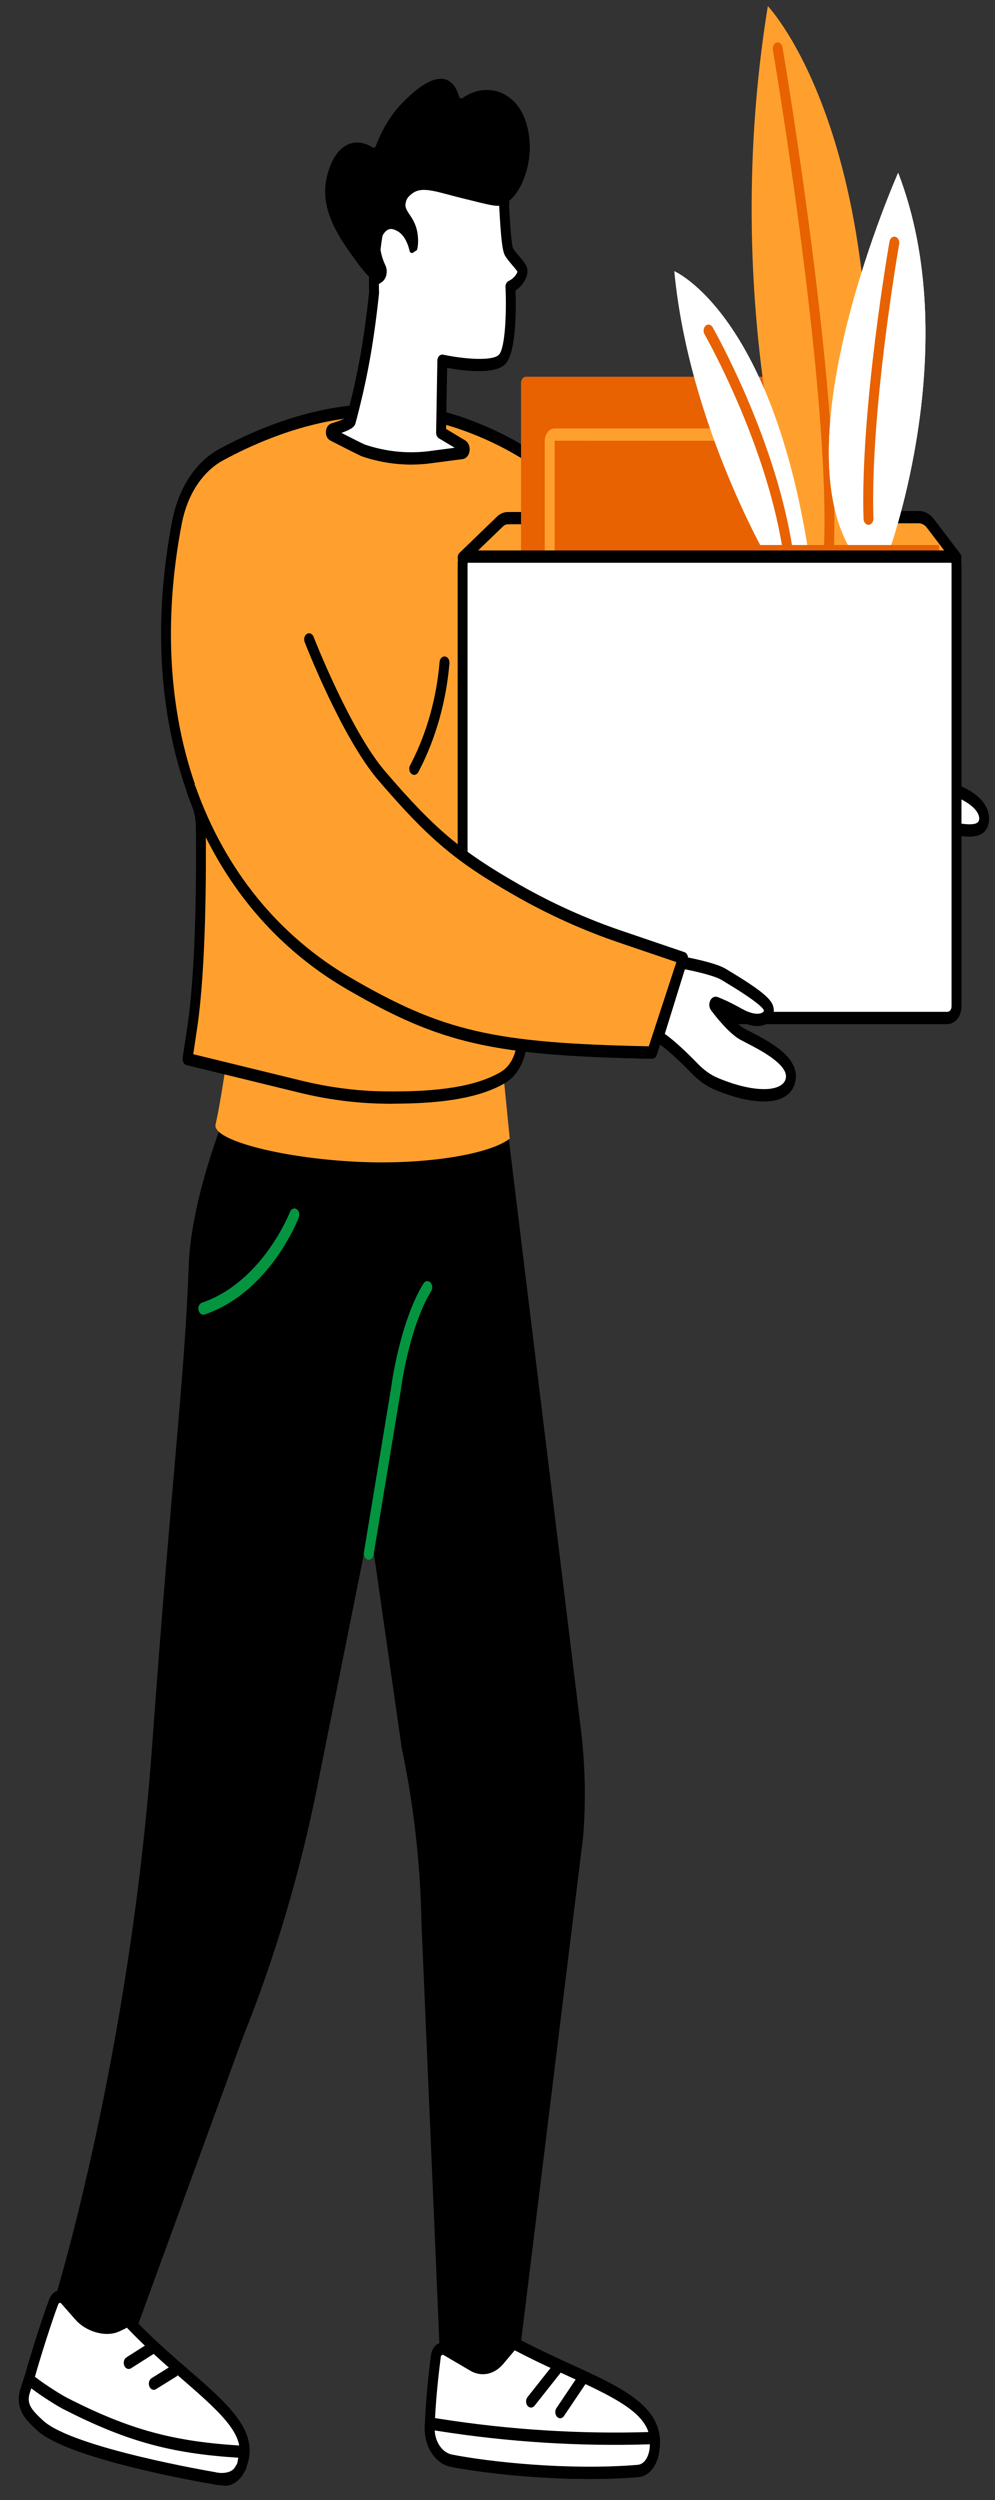 <svg width="43" height="108" viewBox="0 0 43 108" fill="none" xmlns="http://www.w3.org/2000/svg">
<rect x="0" y="0" width="43" height="108" fill="#333333" stroke="none"/>
<path d="M23.526 32.828C23.515 32.828 23.505 32.828 23.494 32.825C23.377 32.804 23.297 32.667 23.314 32.522C23.433 31.55 23.703 29.861 23.865 28.998C23.892 28.854 24.006 28.765 24.122 28.799C24.237 28.833 24.308 28.976 24.281 29.118C24.122 29.971 23.854 31.642 23.737 32.602C23.721 32.733 23.63 32.827 23.526 32.827V32.828Z" fill="black"/>
<path d="M9.902 47.737C9.902 47.737 8.267 51.57 8.156 54.674C7.982 59.528 7.417 63.761 6.576 75.397C5.602 88.843 2.389 99.242 2.389 99.242C2.755 99.977 3.317 100.53 3.976 100.736C5.048 101.073 5.935 100.507 5.935 100.507L10.495 88.015C11.879 84.574 12.957 80.944 13.709 77.194L15.981 65.865L17.36 75.509C17.883 77.99 18.171 80.545 18.216 83.115L19.016 101.871L19.862 102.385C20.564 102.812 21.384 102.775 22.06 102.285L22.49 101.374L25.202 79.339C25.323 77.799 25.291 76.244 25.104 74.714L21.809 47.737H9.903H9.902Z" fill="black"/>
<path d="M2.327 99.43C2.092 100.036 1.527 101.771 1.242 102.828C1.063 103.491 1.307 104.22 1.798 104.524C3.187 105.388 6.692 106.223 9.583 107.098C9.78 107.159 10.166 107.125 10.421 106.549C11.295 104.574 8.251 103.168 5.514 100.24C5.514 100.24 5.304 100.383 5.01 100.495C4.516 100.683 3.792 100.458 3.408 100.018L2.791 99.314C2.645 99.148 2.414 99.203 2.327 99.43Z" fill="white"/>
<path d="M9.731 107.384C9.661 107.384 9.594 107.373 9.533 107.356C8.794 107.132 8.004 106.907 7.239 106.689C4.936 106.035 2.76 105.416 1.702 104.76C1.113 104.395 0.828 103.526 1.039 102.741C1.324 101.686 1.888 99.946 2.134 99.313C2.205 99.128 2.337 99.001 2.497 98.962C2.656 98.924 2.814 98.981 2.934 99.118L3.55 99.822C3.882 100.201 4.534 100.396 4.946 100.24C5.213 100.139 5.407 100.006 5.41 100.006C5.488 99.953 5.584 99.965 5.652 100.038C6.495 100.94 7.373 101.702 8.149 102.374C9.91 103.901 11.301 105.106 10.606 106.677C10.373 107.205 10.021 107.386 9.728 107.386L9.731 107.384ZM2.594 99.483C2.594 99.483 2.584 99.483 2.578 99.483C2.562 99.487 2.535 99.499 2.518 99.543C2.281 100.157 1.717 101.899 1.445 102.91C1.301 103.445 1.493 104.035 1.893 104.283C2.904 104.911 5.156 105.551 7.335 106.17C8.101 106.388 8.892 106.613 9.634 106.838C9.695 106.856 10.011 106.923 10.235 106.418C10.72 105.32 9.719 104.379 7.907 102.809C7.155 102.158 6.308 101.422 5.482 100.554C5.386 100.609 5.242 100.683 5.072 100.749C4.519 100.96 3.707 100.718 3.264 100.213L2.646 99.51C2.628 99.488 2.608 99.483 2.592 99.483H2.594Z" fill="black"/>
<path d="M1.082 103.298C1.076 103.316 1.072 103.328 1.07 103.335C0.891 103.998 1.288 104.372 1.732 104.782C3.074 106.021 9.221 107.053 9.221 107.053C9.221 107.053 10.023 107.281 10.339 106.721C10.384 106.64 10.433 106.59 10.458 106.478C10.485 106.36 10.551 105.924 10.551 105.924C7.439 105.757 5.468 105.186 2.819 103.834C2.488 103.665 1.52 103.045 1.251 102.773C1.251 102.773 1.198 102.922 1.08 103.298H1.082Z" fill="white"/>
<path d="M9.585 107.363C9.386 107.363 9.227 107.326 9.183 107.313C8.827 107.253 2.961 106.248 1.604 104.993C1.151 104.574 0.637 104.099 0.868 103.248C0.869 103.241 0.875 103.224 0.882 103.199C1 102.823 1.055 102.67 1.056 102.663C1.083 102.587 1.137 102.532 1.201 102.513C1.265 102.493 1.334 102.513 1.385 102.564C1.634 102.814 2.581 103.422 2.9 103.585C5.613 104.971 7.547 105.494 10.559 105.656C10.62 105.659 10.679 105.696 10.717 105.757C10.756 105.817 10.771 105.895 10.76 105.971C10.753 106.017 10.692 106.423 10.662 106.551C10.632 106.682 10.579 106.764 10.541 106.824C10.531 106.84 10.521 106.854 10.511 106.872C10.284 107.274 9.887 107.363 9.584 107.363H9.585ZM1.349 103.177C1.329 103.239 1.307 103.31 1.281 103.394L1.274 103.419C1.156 103.856 1.362 104.105 1.86 104.565C3.142 105.75 9.19 106.776 9.251 106.787C9.258 106.787 9.264 106.788 9.271 106.79C9.454 106.842 9.976 106.902 10.166 106.565C10.182 106.539 10.198 106.514 10.212 106.491C10.24 106.446 10.249 106.43 10.256 106.402C10.265 106.363 10.28 106.273 10.297 106.172C7.369 105.991 5.433 105.45 2.742 104.076C2.463 103.934 1.762 103.491 1.352 103.174L1.349 103.177Z" fill="black"/>
<path d="M5.562 102.339C5.484 102.339 5.41 102.286 5.371 102.194C5.317 102.062 5.36 101.903 5.465 101.836L6.476 101.194C6.581 101.126 6.71 101.18 6.764 101.311C6.818 101.442 6.775 101.602 6.67 101.669L5.659 102.311C5.628 102.33 5.595 102.339 5.562 102.339Z" fill="black"/>
<path d="M6.646 103.24C6.567 103.24 6.492 103.186 6.455 103.092C6.402 102.961 6.445 102.802 6.55 102.736L7.433 102.187C7.538 102.121 7.667 102.174 7.719 102.305C7.772 102.436 7.729 102.596 7.624 102.662L6.741 103.211C6.711 103.231 6.678 103.24 6.646 103.24Z" fill="black"/>
<path d="M15.937 67.379C15.922 67.379 15.908 67.377 15.894 67.374C15.779 67.344 15.705 67.204 15.727 67.06L16.892 60.019C17.086 58.599 17.558 56.647 18.299 55.449C18.37 55.332 18.505 55.31 18.598 55.401C18.692 55.491 18.709 55.658 18.636 55.773C17.944 56.894 17.497 58.751 17.311 60.116L16.145 67.166C16.123 67.292 16.035 67.379 15.935 67.379H15.937Z" fill="#049541"/>
<path d="M8.787 56.796C8.693 56.796 8.607 56.718 8.58 56.601C8.549 56.459 8.616 56.314 8.73 56.275C11.351 55.376 12.518 52.387 12.53 52.357C12.581 52.224 12.708 52.167 12.814 52.231C12.921 52.295 12.967 52.453 12.915 52.586C12.866 52.717 11.651 55.824 8.844 56.787C8.825 56.794 8.805 56.796 8.787 56.796Z" fill="#049541"/>
<path d="M18.837 101.786C18.749 102.465 18.603 103.728 18.571 104.863C18.551 105.576 18.955 106.191 19.503 106.299C21.054 106.606 24.576 106.997 27.587 106.744C27.794 106.726 28.161 106.545 28.275 105.889C28.666 103.636 25.538 103.018 22.201 101.22L21.599 101.933C21.279 102.312 20.814 102.406 20.419 102.176L19.263 101.497C19.082 101.39 18.871 101.534 18.837 101.786Z" fill="white"/>
<path d="M25.488 107.091C23.087 107.091 20.719 106.808 19.471 106.561C18.813 106.432 18.334 105.698 18.357 104.854C18.39 103.698 18.539 102.41 18.626 101.743C18.653 101.537 18.752 101.364 18.898 101.268C19.041 101.174 19.207 101.169 19.352 101.256L20.508 101.935C20.824 102.121 21.195 102.044 21.451 101.74L22.053 101.027C22.116 100.954 22.207 100.933 22.285 100.975C23.115 101.422 23.951 101.805 24.688 102.142C26.995 103.197 28.816 104.03 28.483 105.944C28.354 106.685 27.927 106.981 27.6 107.008C26.911 107.067 26.198 107.091 25.486 107.091H25.488ZM19.048 101.828C18.964 102.482 18.816 103.746 18.784 104.874C18.769 105.448 19.092 105.95 19.537 106.037C21.135 106.352 24.594 106.73 27.573 106.478C27.637 106.473 27.964 106.416 28.067 105.831C28.309 104.436 26.955 103.744 24.542 102.64C23.837 102.317 23.044 101.954 22.245 101.532L21.746 102.124C21.361 102.58 20.803 102.693 20.326 102.415L19.17 101.736C19.139 101.718 19.113 101.727 19.096 101.738C19.08 101.748 19.053 101.773 19.046 101.826L19.048 101.828Z" fill="black"/>
<path d="M18.576 104.693C18.576 104.693 18.572 104.808 18.571 104.863C18.551 105.575 18.955 106.191 19.503 106.299C21.054 106.605 24.576 106.997 27.587 106.744C27.794 106.726 28.161 106.545 28.275 105.889C28.31 105.687 28.297 105.322 28.297 105.322L28.084 105.329C25.044 105.425 22.003 105.233 18.985 104.758L18.576 104.694V104.693Z" fill="white"/>
<path d="M25.488 107.091C23.087 107.091 20.719 106.808 19.471 106.561C18.813 106.432 18.334 105.698 18.357 104.854C18.358 104.797 18.363 104.68 18.363 104.68C18.366 104.606 18.393 104.537 18.438 104.489C18.484 104.441 18.542 104.42 18.602 104.429L19.011 104.493C22.008 104.964 25.059 105.156 28.078 105.062L28.292 105.054C28.407 105.051 28.505 105.164 28.511 105.31C28.511 105.351 28.522 105.716 28.484 105.943C28.356 106.684 27.929 106.98 27.601 107.008C26.912 107.067 26.199 107.091 25.487 107.091H25.488ZM18.786 104.994C18.814 105.517 19.123 105.955 19.537 106.037C21.135 106.352 24.594 106.73 27.573 106.478C27.637 106.473 27.964 106.416 28.067 105.831C28.077 105.769 28.082 105.68 28.085 105.593C25.047 105.689 21.976 105.496 18.959 105.021L18.787 104.994H18.786Z" fill="black"/>
<path d="M22.948 104.007C22.894 104.007 22.84 103.982 22.799 103.931C22.715 103.828 22.714 103.659 22.796 103.555L23.899 102.161C23.982 102.057 24.117 102.055 24.201 102.158C24.285 102.261 24.287 102.429 24.204 102.534L23.101 103.927C23.06 103.98 23.004 104.007 22.948 104.007Z" fill="black"/>
<path d="M24.21 104.468C24.162 104.468 24.113 104.448 24.073 104.406C23.984 104.312 23.971 104.143 24.046 104.031L25.03 102.567C25.105 102.454 25.241 102.44 25.331 102.534C25.42 102.627 25.433 102.796 25.358 102.908L24.372 104.372C24.33 104.434 24.27 104.468 24.209 104.468H24.21Z" fill="black"/>
<path d="M37.133 37.311C37.133 37.311 38.323 37.767 38.785 37.763C39.247 37.76 40.499 37.888 40.745 37.57C41.02 37.217 41.109 36.423 39.865 36.441C39.364 36.448 38.96 36.34 38.88 35.957C38.767 35.413 39.696 35.56 40.12 35.572C40.704 35.588 42.384 36.31 42.52 35.475C42.644 34.72 41.556 34.018 39.911 33.782C39.592 33.736 39.27 33.769 38.958 33.867C38.471 34.019 37.685 34.243 37.255 34.23L37.132 37.311H37.133Z" fill="white"/>
<path d="M39.707 38.051C39.53 38.051 39.34 38.045 39.139 38.038C38.999 38.033 38.874 38.029 38.786 38.029C38.299 38.033 37.194 37.615 37.07 37.567C36.976 37.531 36.915 37.421 36.919 37.299L37.043 34.218C37.049 34.075 37.149 33.963 37.261 33.965C37.566 33.973 38.151 33.848 38.907 33.61C39.254 33.5 39.602 33.47 39.936 33.518C41.239 33.706 42.23 34.184 42.587 34.8C42.721 35.03 42.771 35.282 42.73 35.528C42.589 36.393 41.568 36.152 40.748 35.957C40.496 35.897 40.257 35.842 40.115 35.837C40.053 35.835 39.98 35.829 39.902 35.826C39.707 35.813 39.202 35.782 39.086 35.883C39.086 35.884 39.086 35.886 39.086 35.888C39.139 36.145 39.593 36.177 39.862 36.173C40.523 36.164 40.937 36.37 41.081 36.788C41.21 37.161 41.062 37.542 40.897 37.755C40.712 37.994 40.278 38.051 39.706 38.051H39.707ZM38.807 37.498C38.9 37.498 39.018 37.501 39.152 37.506C39.506 37.519 40.446 37.553 40.593 37.384C40.672 37.283 40.731 37.116 40.689 36.999C40.665 36.928 40.54 36.696 39.868 36.707C39.607 36.711 38.819 36.721 38.675 36.023C38.639 35.849 38.665 35.684 38.747 35.556C38.944 35.257 39.378 35.26 39.925 35.294C39.999 35.299 40.067 35.303 40.127 35.305C40.303 35.31 40.547 35.367 40.829 35.434C41.327 35.551 42.255 35.771 42.312 35.42C42.329 35.319 42.305 35.218 42.243 35.11C41.962 34.627 41.038 34.211 39.888 34.044C39.604 34.004 39.31 34.03 39.012 34.124C38.532 34.275 37.907 34.449 37.46 34.487L37.355 37.116C37.751 37.26 38.471 37.498 38.779 37.498C38.789 37.498 38.797 37.498 38.807 37.498Z" fill="black"/>
<path d="M10 44.28C10 44.28 9.655 47.055 9.316 48.577C9.16 49.281 12.39 50.074 15.673 50.199C18.375 50.302 21.113 49.887 22.029 49.189C22.029 49.189 21.68 45.644 21.617 45.114C21.553 44.583 10 44.28 10 44.28Z" fill="#FFA02E"/>
<path d="M22.535 45.17C22.466 45.776 22.162 46.301 21.724 46.556C20.756 47.12 19.221 47.451 16.588 47.414C15.378 47.396 14.171 47.235 12.981 46.944L8.103 45.753L8.311 44.365C8.704 41.736 8.697 37.329 8.678 35.732C8.674 35.354 8.603 34.982 8.47 34.644C7.141 31.245 6.765 27.133 7.65 22.55C7.895 21.282 8.569 20.214 9.497 19.68C9.51 19.673 9.523 19.666 9.533 19.66C12.776 17.897 16.398 17.104 19.806 18.248C23.073 19.345 24.702 21.19 24.702 21.19C26.621 23.282 28.106 27.889 30.986 30.111C34.337 32.694 37.218 33.91 37.218 33.91L37.184 37.604C37.184 37.604 32.379 38.871 27.564 36.198C25.394 34.993 23.586 32.174 23.586 32.174C23.267 34.289 23.048 36.668 22.967 38.689L22.997 38.818C24.23 39.476 25.495 40.025 26.785 40.465L29.514 41.394L28.176 45.478C25.834 45.432 24.037 45.344 22.531 45.156L22.534 45.175L22.535 45.17Z" fill="#FFA02E"/>
<path d="M17 47.682C16.865 47.682 16.727 47.682 16.587 47.678C15.386 47.661 14.158 47.501 12.941 47.203L8.063 46.012C7.948 45.984 7.872 45.845 7.894 45.702L8.102 44.314C8.488 41.734 8.485 37.453 8.466 35.732C8.462 35.397 8.398 35.06 8.28 34.757C6.876 31.167 6.587 26.923 7.445 22.485C7.712 21.111 8.426 19.999 9.41 19.434L9.45 19.411C12.003 18.023 15.881 16.649 19.864 17.985C23.145 19.086 24.78 20.91 24.849 20.988C25.639 21.85 26.354 23.121 27.11 24.468C28.193 26.397 29.42 28.583 31.102 29.878C34.392 32.417 37.261 33.64 37.289 33.653C37.377 33.69 37.436 33.793 37.434 33.908L37.4 37.602C37.4 37.726 37.329 37.833 37.231 37.859C37.182 37.872 32.302 39.114 27.48 36.436C25.781 35.493 24.325 33.619 23.718 32.768C23.455 34.656 23.263 36.755 23.186 38.622C24.369 39.245 25.599 39.777 26.845 40.201L29.574 41.13C29.633 41.15 29.682 41.201 29.709 41.268C29.736 41.336 29.738 41.415 29.715 41.486L28.377 45.571C28.344 45.672 28.262 45.737 28.176 45.736C25.749 45.688 24.096 45.597 22.712 45.436C22.588 46.037 22.263 46.533 21.816 46.794C20.781 47.395 19.244 47.678 17.001 47.678L17 47.682ZM8.352 45.541L13.022 46.682C14.215 46.973 15.415 47.131 16.591 47.147C18.994 47.182 20.596 46.918 21.634 46.313C21.997 46.102 22.252 45.675 22.32 45.168C22.32 45.154 22.32 45.138 22.32 45.124C22.332 44.978 22.436 44.87 22.554 44.886C23.938 45.058 25.584 45.154 28.035 45.204L29.227 41.566L26.731 40.717C25.43 40.274 24.146 39.717 22.914 39.059C22.856 39.028 22.811 38.965 22.793 38.889L22.763 38.76C22.756 38.731 22.753 38.701 22.755 38.671C22.839 36.579 23.065 34.191 23.378 32.121C23.394 32.018 23.455 31.937 23.536 31.912C23.617 31.887 23.703 31.922 23.755 32.004C23.773 32.032 25.558 34.787 27.654 35.952C31.848 38.281 36.089 37.565 36.975 37.379L37.005 34.094C36.372 33.809 33.783 32.577 30.875 30.334C29.12 28.98 27.866 26.746 26.758 24.775C26.018 23.456 25.317 22.21 24.563 21.387C24.544 21.366 22.923 19.567 19.75 18.501C15.887 17.204 12.108 18.547 9.618 19.9L9.587 19.918C8.722 20.414 8.093 21.394 7.858 22.61C7.024 26.927 7.302 31.047 8.663 34.525C8.808 34.897 8.888 35.312 8.892 35.725C8.912 37.462 8.913 41.784 8.52 44.411L8.351 45.541H8.352Z" fill="black"/>
<path d="M17.9 33.474C17.86 33.474 17.822 33.459 17.786 33.433C17.686 33.355 17.656 33.19 17.72 33.066L17.785 32.942C18.448 31.644 18.868 30.141 18.997 28.597C19.01 28.451 19.117 28.345 19.232 28.359C19.349 28.375 19.435 28.505 19.423 28.652C19.287 30.277 18.844 31.86 18.145 33.227L18.081 33.351C18.039 33.431 17.971 33.475 17.9 33.475V33.474Z" fill="black"/>
<path d="M41.336 24.09H19.993L21.613 22.525C21.707 22.435 21.823 22.385 21.943 22.383L39.704 22.339C39.895 22.339 40.076 22.435 40.207 22.607L41.336 24.088V24.09Z" fill="#FFA02E"/>
<path d="M41.336 24.357H19.991C19.9 24.357 19.819 24.284 19.789 24.177C19.759 24.069 19.789 23.951 19.86 23.881L21.48 22.316C21.611 22.19 21.775 22.119 21.942 22.119L39.703 22.075C39.946 22.075 40.191 22.203 40.36 22.426L41.489 23.908C41.548 23.986 41.565 24.098 41.531 24.195C41.496 24.293 41.419 24.357 41.334 24.357H41.336ZM20.616 23.825H40.839L40.051 22.791C39.962 22.672 39.831 22.605 39.704 22.605L21.943 22.649C21.872 22.649 21.801 22.68 21.744 22.735L20.616 23.823V23.825Z" fill="black"/>
<path d="M33.934 16.275H22.733C22.614 16.275 22.517 16.395 22.517 16.544V37.785C22.517 37.934 22.614 38.054 22.733 38.054H33.934C34.053 38.054 34.15 37.934 34.15 37.785V16.544C34.15 16.395 34.053 16.275 33.934 16.275Z" fill="#E86201"/>
<path d="M33.005 36.764H23.972C23.734 36.764 23.542 36.524 23.542 36.228V19.044C23.542 18.749 23.734 18.508 23.972 18.508H33.005C33.243 18.508 33.435 18.748 33.435 19.044V36.228C33.435 36.523 33.243 36.764 33.005 36.764ZM23.97 19.04L23.968 36.227L33.004 36.23C33.004 36.23 33.007 36.23 33.007 36.227V19.042L23.97 19.038V19.04Z" fill="#FFA02E"/>
<path d="M34.859 24.918C34.859 24.918 30.925 14.183 33.182 0.263C33.182 0.263 39.278 6.624 37.081 24.918H34.861H34.859Z" fill="#FFA02E"/>
<path d="M35.82 24.064C35.82 24.064 35.813 24.064 35.809 24.064C35.691 24.055 35.601 23.931 35.607 23.784C35.907 16.936 33.424 2.3 33.4 2.153C33.376 2.009 33.448 1.868 33.563 1.837C33.679 1.807 33.793 1.898 33.817 2.043C33.843 2.19 36.337 16.895 36.034 23.812C36.028 23.954 35.933 24.064 35.82 24.064Z" fill="#E86201"/>
<path d="M38.816 7.462C38.816 7.462 33.747 18.864 36.795 23.798H38.425C38.425 23.798 41.684 14.885 38.814 7.462H38.816Z" fill="white"/>
<path d="M38.816 7.462C38.816 7.462 33.747 18.864 36.795 23.798H38.425C38.425 23.798 41.684 14.885 38.814 7.462H38.816Z" fill="white"/>
<path d="M37.533 22.672C37.419 22.672 37.323 22.561 37.319 22.417C37.171 17.689 38.428 10.502 38.441 10.432C38.467 10.288 38.581 10.198 38.696 10.23C38.811 10.261 38.884 10.403 38.858 10.547C38.845 10.618 37.6 17.739 37.745 22.398C37.749 22.545 37.658 22.667 37.54 22.674C37.537 22.674 37.534 22.674 37.531 22.674L37.533 22.672Z" fill="#E86201"/>
<path d="M29.14 11.713C29.14 11.713 33.458 13.548 35.021 24.406H33.323C33.323 24.406 29.779 18.443 29.14 11.713Z" fill="white"/>
<path d="M34.092 24.367C33.989 24.367 33.898 24.275 33.881 24.144C33.242 19.34 30.474 14.489 30.447 14.441C30.378 14.323 30.4 14.156 30.495 14.071C30.591 13.986 30.724 14.012 30.793 14.131C30.821 14.181 33.646 19.129 34.301 24.057C34.321 24.202 34.241 24.339 34.126 24.362C34.114 24.363 34.102 24.365 34.09 24.365L34.092 24.367Z" fill="#E86201"/>
<path d="M31.456 23.544H40.578L40.783 28.918C40.833 30.235 39.989 31.337 38.929 31.337H33.72C32.467 31.337 31.452 30.072 31.452 28.512L31.456 23.546V23.544Z" fill="#E86201"/>
<path d="M20.228 24.044H41.102C41.232 24.044 41.337 24.176 41.337 24.337V43.482C41.337 43.755 41.159 43.975 40.941 43.975H20.229C20.099 43.975 19.994 43.844 19.994 43.682V24.335C19.994 24.174 20.099 24.043 20.229 24.043L20.228 24.044Z" fill="white"/>
<path d="M40.94 44.243H20.228C19.98 44.243 19.779 43.993 19.779 43.684V24.337C19.779 24.029 19.98 23.779 20.228 23.779H41.102C41.35 23.779 41.551 24.029 41.551 24.337V43.482C41.551 43.901 41.277 44.241 40.941 44.241L40.94 44.243ZM20.228 24.31C20.216 24.31 20.206 24.323 20.206 24.337V43.684C20.206 43.699 20.216 43.711 20.228 43.711H40.94C41.041 43.711 41.122 43.608 41.122 43.484V24.339C41.122 24.325 41.112 24.312 41.101 24.312H20.226L20.228 24.31Z" fill="black"/>
<path d="M29.46 41.578C29.46 41.578 30.814 41.816 31.274 42.092C31.734 42.369 33.092 43.166 33.209 43.544C33.326 43.922 32.882 44.324 31.977 43.821C31.472 43.539 31.145 43.397 30.952 43.324C30.888 43.299 30.84 43.401 30.887 43.462C31.137 43.794 31.653 44.436 32.081 44.673C32.671 45.001 34.338 45.698 34.171 46.63C34.02 47.474 32.679 47.547 30.95 46.818C30.615 46.676 30.305 46.451 30.03 46.169C29.598 45.726 28.895 45.035 28.462 44.794L29.46 41.578Z" fill="white"/>
<path d="M33.004 47.583C32.419 47.583 31.686 47.409 30.881 47.07C30.531 46.923 30.199 46.689 29.895 46.374C29.224 45.684 28.686 45.209 28.375 45.037C28.272 44.978 28.222 44.83 28.263 44.698L29.261 41.483C29.297 41.367 29.391 41.298 29.49 41.316C29.547 41.327 30.883 41.562 31.367 41.855L31.446 41.903C32.775 42.699 33.306 43.119 33.408 43.452C33.48 43.681 33.434 43.92 33.289 44.092C33.017 44.413 32.494 44.402 31.889 44.067C31.755 43.993 31.634 43.929 31.526 43.872C31.733 44.099 31.965 44.321 32.167 44.432C32.245 44.477 32.343 44.526 32.453 44.583C33.242 44.989 34.562 45.666 34.378 46.691C34.33 46.962 34.188 47.185 33.972 47.338C33.736 47.503 33.404 47.584 33.003 47.584L33.004 47.583ZM28.73 44.665C29.161 44.962 29.734 45.519 30.165 45.962C30.43 46.235 30.718 46.437 31.017 46.565C32.222 47.074 33.301 47.194 33.763 46.87C33.874 46.792 33.939 46.694 33.961 46.57C34.066 45.984 32.82 45.344 32.289 45.071C32.175 45.012 32.073 44.959 31.992 44.915C31.533 44.659 31.004 44.009 30.729 43.644C30.641 43.527 30.628 43.356 30.695 43.22C30.762 43.085 30.89 43.025 31.012 43.071C31.204 43.144 31.542 43.289 32.063 43.58C32.621 43.89 32.916 43.798 32.994 43.704C33.017 43.677 33.014 43.661 33.008 43.64C32.954 43.512 32.605 43.186 31.26 42.38L31.18 42.332C30.871 42.146 30.046 41.959 29.597 41.873L28.73 44.665Z" fill="black"/>
<path d="M13.354 27.623C13.354 27.623 14.937 31.703 16.493 33.516C18.674 36.058 19.835 37.023 22.366 38.464C23.796 39.279 25.275 39.944 26.788 40.46L29.517 41.389L28.179 45.473C21.23 45.338 19.084 44.819 15.079 42.493C11.959 40.681 9.561 37.785 8.257 34.094L13.355 27.623H13.354Z" fill="#FFA02E"/>
<path d="M28.178 45.737H28.175C21.281 45.602 19.063 45.097 14.988 42.733C11.768 40.864 9.373 37.914 8.062 34.199C8.015 34.064 8.063 33.908 8.171 33.848C8.28 33.789 8.405 33.849 8.453 33.984C9.723 37.579 12.046 40.437 15.171 42.248C19.148 44.557 21.334 45.064 28.038 45.2L29.23 41.562L26.734 40.713C25.208 40.194 23.709 39.517 22.28 38.703C19.697 37.23 18.533 36.25 16.351 33.708C14.785 31.882 13.231 27.905 13.166 27.737C13.115 27.604 13.159 27.446 13.266 27.383C13.371 27.319 13.499 27.374 13.55 27.507C13.566 27.547 15.135 31.563 16.643 33.321C18.784 35.817 19.926 36.778 22.459 38.223C23.867 39.026 25.343 39.691 26.848 40.203L29.577 41.132C29.635 41.151 29.685 41.203 29.712 41.27C29.739 41.337 29.741 41.417 29.718 41.488L28.38 45.572C28.347 45.673 28.269 45.737 28.182 45.737H28.178Z" fill="black"/>
<path d="M14.357 18.785C14.271 18.741 14.279 18.578 14.372 18.549C14.685 18.452 15.133 18.296 15.163 18.182C15.672 16.277 15.937 14.747 16.154 12.751L16.166 12.643C16.02 8.158 17.821 6.286 19.56 6.606C22.029 7.062 21.785 8.884 21.785 8.884C21.814 9.423 21.879 10.678 21.996 10.879C22.138 11.125 22.541 11.506 22.577 11.666C22.612 11.825 22.447 12.194 22.058 12.382C22.058 12.382 22.184 15 21.704 15.518C21.224 16.035 19.114 15.58 19.114 15.58L19.061 18.693L20.011 19.262C20.125 19.331 20.097 19.549 19.971 19.565L18.726 19.728C17.715 19.881 16.691 19.79 15.709 19.459C15.627 19.432 14.806 19.012 14.357 18.782V18.785Z" fill="white"/>
<path d="M17.769 20.07C17.057 20.07 16.348 19.953 15.653 19.719C15.625 19.71 15.548 19.684 14.277 19.032C14.151 18.968 14.074 18.812 14.084 18.642C14.094 18.473 14.188 18.333 14.319 18.292C14.758 18.156 14.921 18.071 14.977 18.035C15.448 16.257 15.719 14.759 15.942 12.715L15.952 12.63C15.877 10.214 16.368 8.289 17.335 7.206C17.967 6.498 18.768 6.192 19.591 6.344C20.601 6.53 21.311 6.961 21.7 7.626C22.031 8.193 22.013 8.748 22 8.893C22.071 10.242 22.134 10.639 22.174 10.733C22.221 10.815 22.335 10.95 22.436 11.068C22.635 11.304 22.749 11.444 22.783 11.597C22.846 11.877 22.658 12.299 22.279 12.55C22.303 13.259 22.326 15.202 21.845 15.72C21.392 16.209 19.959 16.009 19.323 15.892L19.278 18.53L20.104 19.026C20.242 19.11 20.317 19.294 20.292 19.483C20.265 19.673 20.145 19.813 19.994 19.833L18.748 19.996C18.422 20.046 18.095 20.07 17.769 20.07ZM14.751 18.698C15.603 19.134 15.743 19.196 15.766 19.205C16.725 19.528 17.713 19.616 18.7 19.468L19.649 19.343L18.969 18.936C18.894 18.89 18.847 18.794 18.848 18.691L18.901 15.578C18.901 15.5 18.93 15.428 18.979 15.378C19.027 15.328 19.09 15.309 19.151 15.321C19.987 15.502 21.287 15.621 21.564 15.321C21.841 15.023 21.895 13.435 21.845 12.403C21.839 12.288 21.893 12.182 21.98 12.139C22.232 12.017 22.34 11.82 22.363 11.737C22.322 11.669 22.215 11.543 22.141 11.457C22.021 11.315 21.898 11.169 21.822 11.038C21.711 10.845 21.646 10.287 21.573 8.906C21.573 8.886 21.573 8.865 21.576 8.845C21.583 8.783 21.735 7.28 19.53 6.874C18.835 6.747 18.157 7.005 17.621 7.606C16.747 8.583 16.307 10.37 16.381 12.637C16.381 12.653 16.381 12.669 16.379 12.683L16.368 12.791C16.139 14.894 15.858 16.429 15.367 18.271C15.331 18.406 15.26 18.521 14.752 18.703L14.751 18.698Z" fill="black"/>
<path d="M18.005 10.813C18.047 10.787 18.071 10.517 18.069 10.402C18.056 9.377 17.457 9.209 17.527 8.79C17.565 8.562 17.661 8.494 17.749 8.413C18.188 8.011 18.76 8.26 19.913 8.548C21.344 8.902 21.506 8.959 21.777 8.822C22.464 8.479 22.859 7.397 22.893 6.507C22.903 6.257 22.924 4.93 22.049 4.24C21.449 3.767 20.653 3.772 19.986 4.236C19.93 4.275 19.862 4.243 19.839 4.167C19.769 3.931 19.647 3.662 19.423 3.513C18.778 3.086 17.81 4.029 17.471 4.36C17.17 4.655 16.64 5.257 16.241 6.307C16.217 6.373 16.156 6.401 16.105 6.369C15.91 6.247 15.505 6.052 15.07 6.227C14.294 6.539 14.099 7.752 14.082 7.867C13.882 9.207 14.738 10.382 15.383 11.269C15.821 11.871 16.003 12.015 16.287 12.254C16.318 12.281 16.36 12.284 16.392 12.261C16.426 12.238 16.465 12.212 16.503 12.184C16.705 12.042 16.774 11.712 16.654 11.46C16.533 11.205 16.449 10.921 16.424 10.625C16.402 10.384 16.53 10.138 16.653 10.008C16.846 9.801 17.063 9.93 17.11 9.952C17.487 10.111 17.642 10.585 17.701 10.836C17.719 10.916 17.788 10.955 17.846 10.918L18.005 10.813Z" fill="black"/>
</svg>
